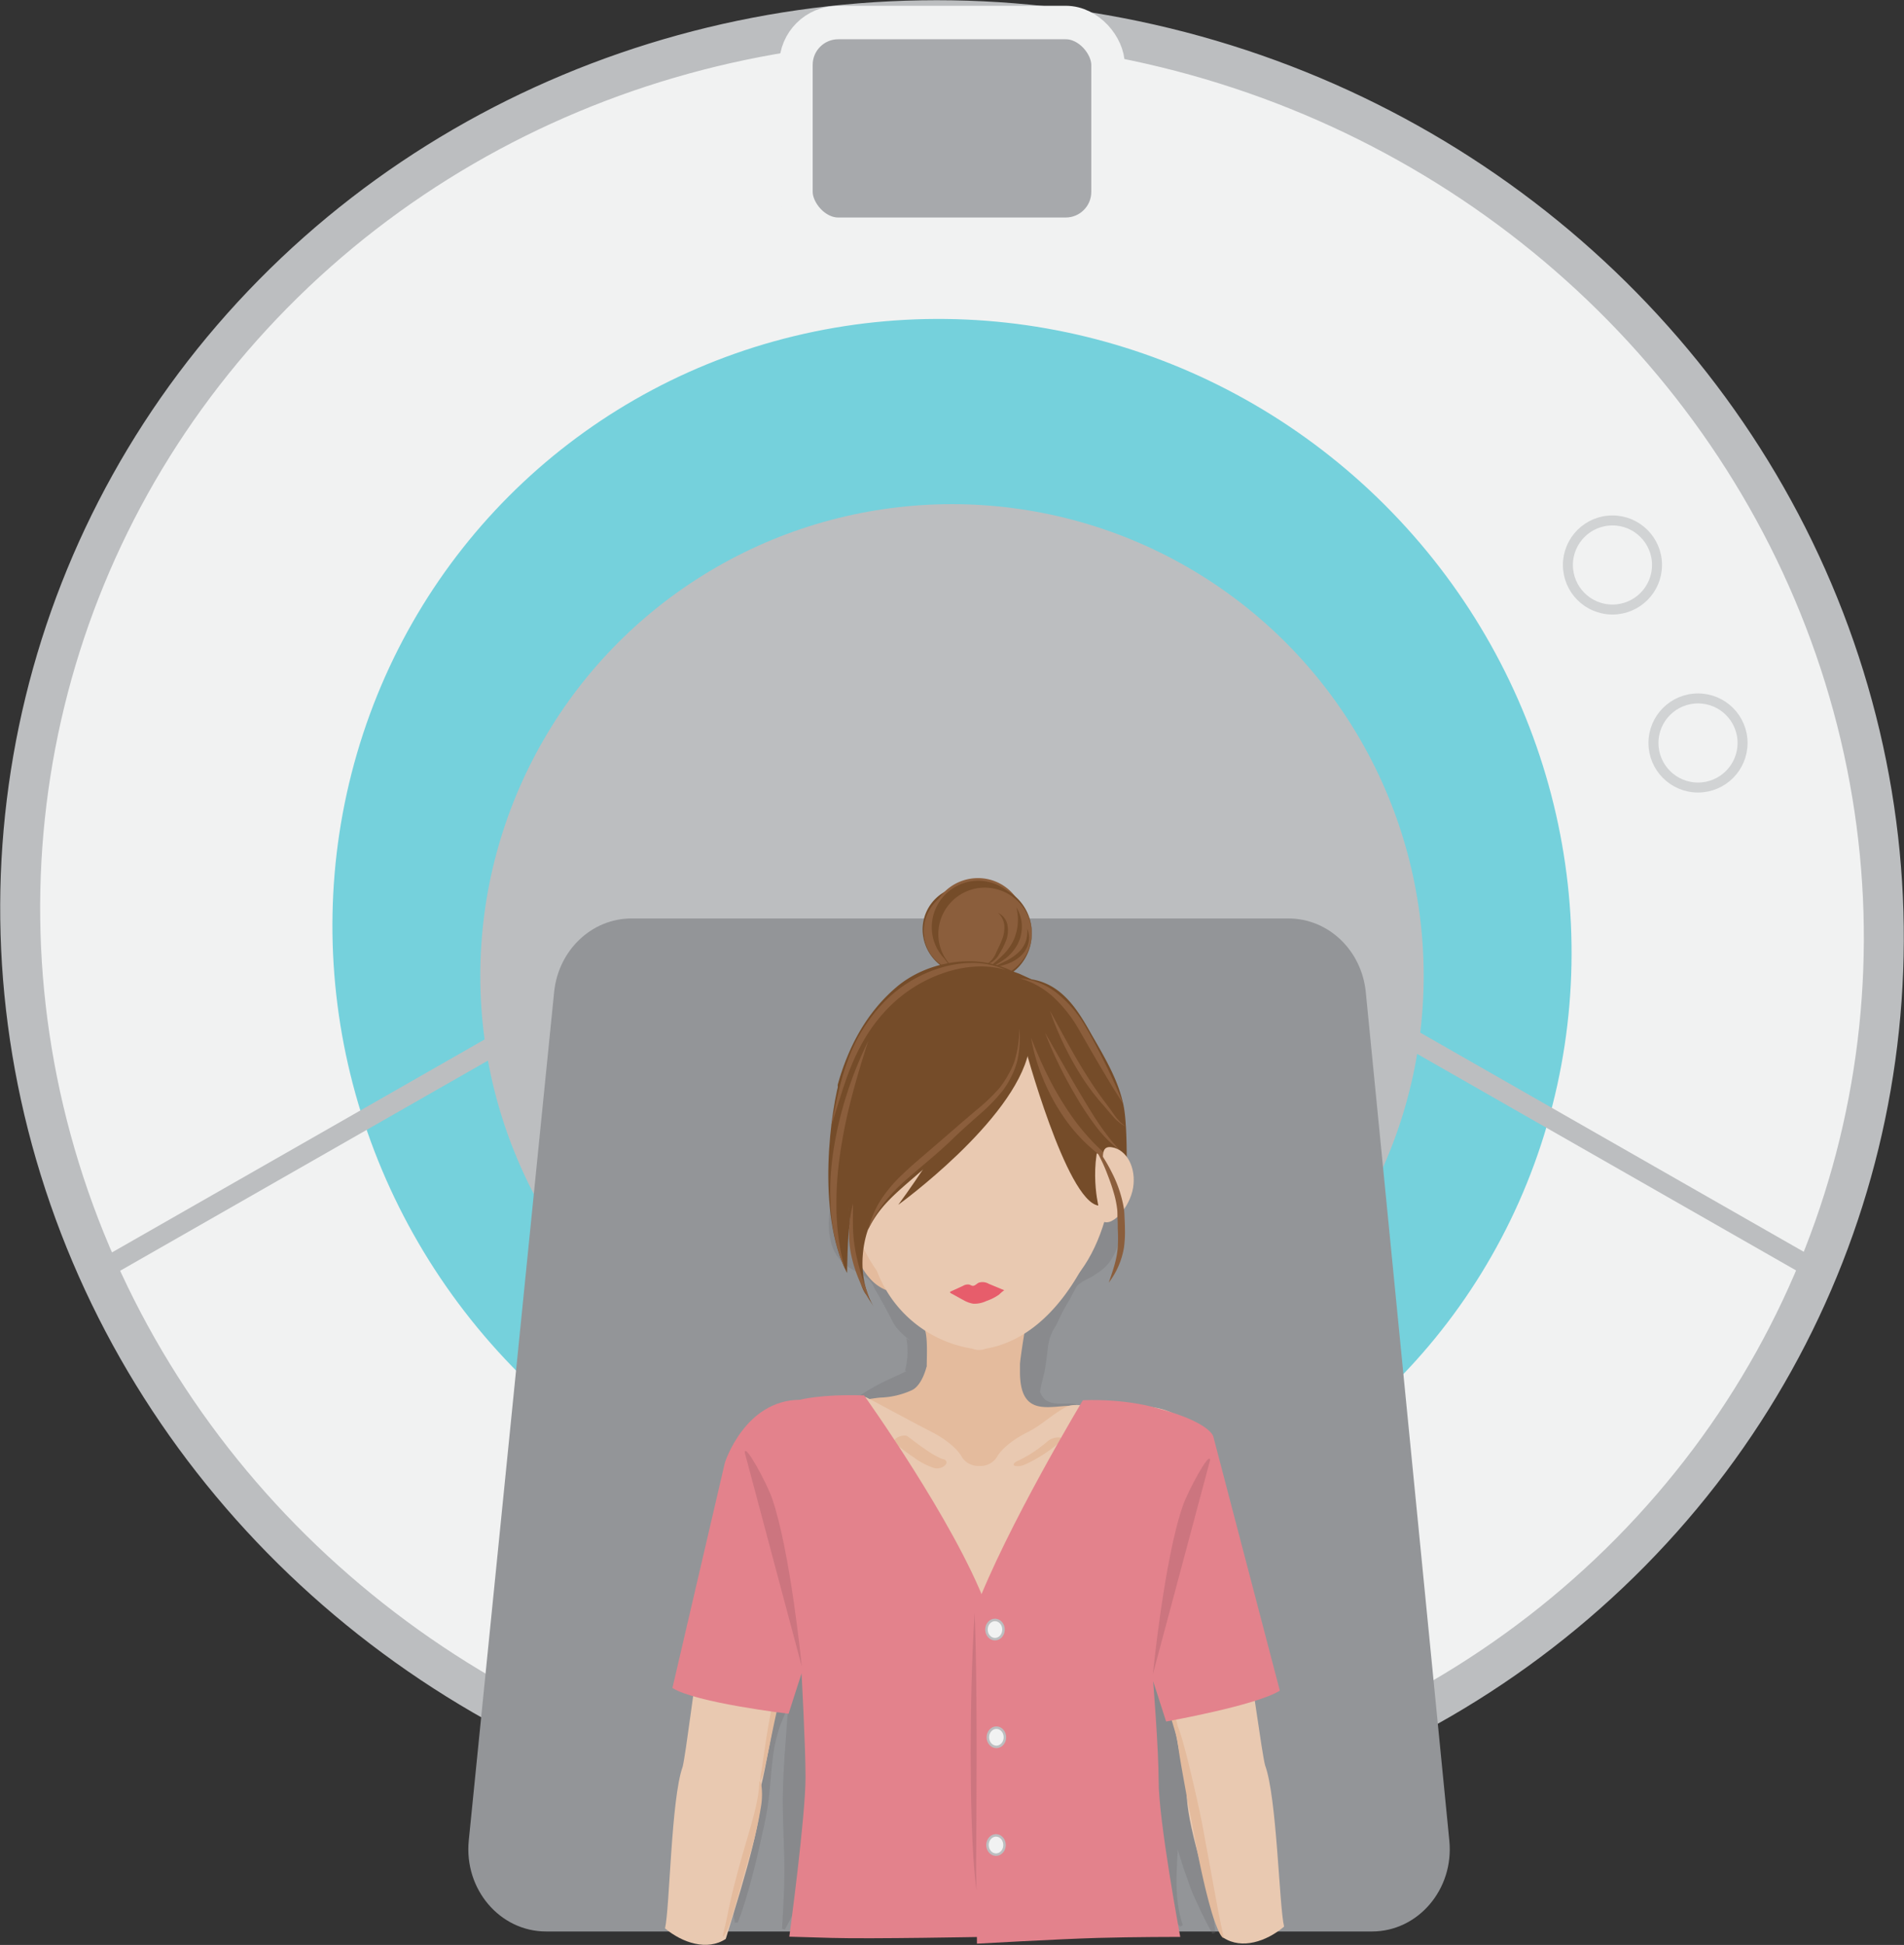 <svg xmlns="http://www.w3.org/2000/svg" viewBox="0 0 540.17 551.83"><rect x="0" y="0" width="540.17" height="551.83" fill="#333333" stroke="none"/><g id="a4771274-c922-4866-9b9d-7d81b5205254" data-name="Layer 2"><g id="e827752d-8cdd-4e0d-afad-8393fd7567a5" data-name="Layer 8"><ellipse cx="270.08" cy="261.83" rx="255.57" ry="264.87" transform="translate(-48.26 462.22) rotate(-76.3)" style="fill:#f1f2f2;stroke:#bcbec0;stroke-miterlimit:10;stroke-width:11.339px"/><ellipse cx="270.08" cy="266.54" rx="173.96" ry="177.81" transform="translate(-109.25 256.96) rotate(-43.18)" style="fill:#75d1dc"/><circle cx="270.08" cy="276.86" r="133.82" style="fill:#bcbec0"/><rect x="225.81" y="6.39" width="88.54" height="60.07" rx="12" style="fill:#a7a9ac;stroke:#f1f2f2;stroke-miterlimit:10;stroke-width:9.502px"/><path d="M389.24,548H154.93c-13.11,0-23.32-12-21.94-25.81l24.22-240.72c1.19-11.87,10.66-20.88,21.94-20.88H365.54c11.3,0,20.77,9,21.94,20.93l23.7,240.72C412.54,536,402.33,548,389.24,548Z" style="fill:#939598"/><g style="opacity:0.64"><g style="opacity:0.46"><path d="M208.45,545.5A78.17,78.17,0,0,1,208,527q.36-4.59,1.13-9.14a60.1,60.1,0,0,1,2.11-9c1.92-5.86,4.64-11.45,6.7-17.25,1.07-2.89,2.1-5.79,3.3-8.67a63.5,63.5,0,0,1,4.2-8.58l3.45-5.71.8,7.24c.34,3,.69,6,.91,9s.3,6,.41,9c.21,6,.43,12,.16,18a113.69,113.69,0,0,1-2,18.21,57.33,57.33,0,0,1-6.51,17.36l-.81-.25c.38-6.11.71-12,.66-17.8s-.41-11.66-.44-17.69.4-12,.83-18c.22-3,.4-6,.75-9s.79-6,1.24-9l4.25,1.52a29.56,29.56,0,0,0-5.32,6.88,36.33,36.33,0,0,0-3.34,8.24c-1.6,5.76-1.63,12-2.39,17.95-.37,3-.9,5.93-1.56,8.85s-1.31,5.85-2,8.77-1.48,5.85-2.32,8.77-1.75,5.85-2.9,8.78Z" style="fill:#6d6e71"/></g><g style="opacity:0.46"><path d="M334.84,546.63a21,21,0,0,1-3.24-4.32,30.19,30.19,0,0,1-2.17-5,48.12,48.12,0,0,1-2-10.55c-.31-3.51-.37-6.92-.5-10.26s-.22-6.71-.14-10.08.29-6.78.44-10.2c.09-1.7.15-3.41.16-5.12s0-3.42-.08-5.12a111.28,111.28,0,0,0-3.13-20.22l4.27-.68c1,3.41,2.14,6.8,3.13,10.22s1.86,6.86,2.68,10.31c1.68,6.89,3.38,13.78,4.63,20.76s2.14,14,3.07,20.94c.46,3.49.89,7,1.44,10.46s1.06,7,1.38,10.62l-.8.27c-1.75-3.15-3.33-6.41-4.82-9.71-.79-1.64-1.42-3.33-2-5s-1.24-3.4-1.78-5.11a209.14,209.14,0,0,1-5.4-20.72c-1.44-6.94-2.44-14-3.46-21-.52-3.51-1-7-1.37-10.57s-.59-7.1-.91-10.65l4.27-.67a139.86,139.86,0,0,0,1.68,20.45c1.08,6.76,3,13.48,3.84,20.37a72,72,0,0,1,.48,10.38c0,3.49-.28,6.9-.47,10.22-.37,6.66-.63,13,1.52,19.55Z" style="fill:#6d6e71"/></g></g><g style="opacity:0.58"><g style="opacity:0.46"><path d="M238.29,338.33a20.74,20.74,0,0,1,4.05,4.24,23.66,23.66,0,0,1,1.45,2.19A24.84,24.84,0,0,1,245,347c.36.72.7,1.42,1,2.15a10.81,10.81,0,0,1,.73,2.09,11.48,11.48,0,0,1,.26,2.11c0,.72,0,1.44.08,2.18a10.26,10.26,0,0,0,2,4.73c.53.75,1.07,1.49,1.64,2.2.27.35.6.72.88,1a8,8,0,0,0,.77.76,28.85,28.85,0,0,0,4.1,2.91c.74.43,1.49.92,2.23,1.31.72.21,1.38.33,2,.49s1.28.41,2.05.7l1.2.48.32.13a1.13,1.13,0,0,1,.19.08l.43.29a8.84,8.84,0,0,1,1.44,1.24,13.33,13.33,0,0,1,2.57,4.14,21,21,0,0,1,1.05,3.49,22.64,22.64,0,0,1,.39,6.66,19.67,19.67,0,0,1-1.88,6.93,14.66,14.66,0,0,1-2.46,3.59,11.63,11.63,0,0,1-4.28,2.88c-.43.15-.86.28-1.29.4l-.84.11c-.53,0-1.06.09-1.55.1a27.24,27.24,0,0,1-2.89-.1,32.73,32.73,0,0,1-5.49-1,25.77,25.77,0,0,1-5.34-2.06.71.71,0,0,1-.3-1,.92.92,0,0,1,.23-.25,62.52,62.52,0,0,1,9.45-5.07c.74-.36,1.47-.67,2.12-1a8.93,8.93,0,0,0,.93-.47l.39-.24a.12.12,0,0,0-.09,0c-.13,0-.26-.05-.25-.18s.09-.38.18-.74a21.55,21.55,0,0,0,.43-6.46,14,14,0,0,0-.19-1.45c0-.36-.19-.64.16-.32a3.62,3.62,0,0,0,.5.38l.18.1s-.05-.06-.08-.08l-.22-.21-1-.88a21.81,21.81,0,0,1-2.17-2.15,12.4,12.4,0,0,1-1.79-2.9l-1.27-2.39c-.85-1.58-1.69-3.16-2.64-4.75l-.73-1.29c-.19-.4-.34-.74-.54-1.09a7.09,7.09,0,0,0-1.48-1.83c-1.16-1.08-2.88-1.61-4.84-2.86a11.61,11.61,0,0,1-5.52-7.34,25.56,25.56,0,0,1-.52-2.72c-.11-.9-.13-1.82-.15-2.74a23.67,23.67,0,0,1,.22-2.76,17.51,17.51,0,0,1,1.8-5.69.78.78,0,0,1,1-.33l.11.06Z" style="fill:#6d6e71"/></g><g style="opacity:0.46"><path d="M315.48,342.86a8.81,8.81,0,0,1,2.19,5.06,13.42,13.42,0,0,1-.58,5.54,16,16,0,0,1-2.45,4.8,11.41,11.41,0,0,1-1.85,1.89c-.69.58-1.39,1-2.26,1.6s-1.5.86-2.19,1.22a15.22,15.22,0,0,0-1.86,1.09,4.8,4.8,0,0,0-.71.58c-.07.09-.18.2-.24.28s0,.05-.11.15l-.16.28c-.41.74-.82,1.49-1.2,2.25-.79,1.52-1.76,3-2.55,4.52s-1.35,2.83-2,4.08a16,16,0,0,0-1.68,3.46,20.68,20.68,0,0,0-.62,3.4l-.24,2-.14,1.08-.08.56-.05.29-.05.38a20.77,20.77,0,0,1-.5,2.54l-.52,2.14c-.33,1.32-.5,2.58-.55,2.82a4.88,4.88,0,0,0,1.72,2.44,6.84,6.84,0,0,0,3.59.94c.74,0,1.51,0,2.32,0a9.14,9.14,0,0,1,2.56.18l-.07.8c-1.31.4-2.72,1.32-4.33,1.86a9.58,9.58,0,0,1-5.67.43,9.19,9.19,0,0,1-5.11-3.72,5.65,5.65,0,0,1-.53-.85,7.08,7.08,0,0,1-.42-.95c-.1-.29-.18-.58-.26-.87l-.18-.8a18,18,0,0,1-.28-2.87c0-.89,0-1.73,0-2.53s0-1.57,0-2.12l0-1.11v-1.26a19.15,19.15,0,0,1,.26-2.65,16.39,16.39,0,0,1,2-5.58,19.77,19.77,0,0,1,3.51-4.33,18,18,0,0,1,4.4-2.76,7.27,7.27,0,0,0,3.37-2.72,5.47,5.47,0,0,0,.75-2l0-.27c0-.08.08-.26.12-.38a5.24,5.24,0,0,1,.31-.76,10.75,10.75,0,0,1,.75-1.26c1-1.52,2.17-2.82,2.92-4a2.54,2.54,0,0,0,.21-.39l.23-.48.47-1c.34-.64.67-1.25,1-1.82.73-1.15,1.53-2.2,2.23-3.32a29.15,29.15,0,0,0,3.7-7.71Z" style="fill:#6d6e71"/></g></g><path d="M305.22,398.83c-6.83-.32-15.9,4-15.85-9.68V387c.13-1.77.86-6.42,1.23-8.66,1.9-11.58-5.2-26.34-14.39-26.37s-17.45,14.37-13.76,25.51c.83,2.51.41,8.79.48,10.26h-.06s-1.21,5.28-4.16,6.68a23.19,23.19,0,0,1-8.54,2.09c-2.12,0-12.71,2.09-12.71,2.09s7.68,2.49,12.15,4.59,18.11,15.91,24.47,16.63,9.41-3.07,12-6.3,5.92-7.85,17.95-10.82C304.05,402.73,312.37,399.17,305.22,398.83Z" style="fill:#e4bb9d"/><path d="M243.16,399.44h0C243.53,399.55,243.57,399.56,243.16,399.44Z" style="fill:#e9c9b1"/><path d="M246.34,404.69c-1.48-.68-8.51-3.91-12.32-5.21-15.64-5.36-22,8.11-24.63,12.66-6.08,10.44-13.93,81.86-15.72,89.13h0c-3.28,9.07-3.65,40.1-5,45.85v0c5,4.17,12,6.43,17.23,3,6.21-20.17,10.65-35,10-43.28,2.86-11.58,4.46-29,10-39.89C246.55,426.39,246.34,404.81,246.34,404.69Z" style="fill:#e9c9b1"/><path d="M228.47,433.83c.15-.05.5.94,1.58,2.46.52.77,1.27,1.65,2,2.88a7.4,7.4,0,0,1,.79,2.18,7.91,7.91,0,0,1,0,2.61,13.67,13.67,0,0,1-.76,2.68l-1,2.69c-.35.93-.72,1.89-1.1,2.88l-1.08,3.07c-1.5,4.2-3,8.87-4.39,13.82-2.86,9.9-4.73,19-6.1,25.67-.68,3.32-1.25,6-1.74,7.85a7.45,7.45,0,0,1-1,2.78,13,13,0,0,1,.36-2.93c.27-1.87.67-4.58,1.16-7.93a212.75,212.75,0,0,1,5.61-25.94c1.43-5,3-9.69,4.57-13.89l1.17-3.07c.41-1,.8-1.94,1.19-2.87l1.11-2.66a13.69,13.69,0,0,0,.8-2.39,7,7,0,0,0,.16-2.2,7.14,7.14,0,0,0-.55-1.89c-.56-1.15-1.24-2.11-1.69-3C228.51,435,228.38,433.85,228.47,433.83Z" style="fill:#e4bb9d"/><path d="M205.13,549.48c-.26-.12.54-2.49,1.33-6.52s2.15-9.58,3.87-15.63,3.42-11.44,4.25-15.42a35.7,35.7,0,0,0,.75-4.72c0-.28,0-.53.06-.75s0-.4,0-.55c0-.31.07-.48.14-.49s.16.13.26.43.11.33.18.56.07.49.12.78a21,21,0,0,1-.13,5,109.47,109.47,0,0,1-3.73,15.73c-1.71,6-3.22,11.5-4.42,15.45a35,35,0,0,1-1.69,4.63C205.63,549,205.25,549.53,205.13,549.48Z" style="fill:#e4bb9d"/><path d="M305.37,404.85Z" style="fill:#e9c9b1"/><path d="M305.37,404.85c1.47-.69,8.33-4.72,12.27-5.35,18.06-2.91,22.05,7.86,24.74,12.38,6.18,10.37,14.67,81.7,16.52,88.95h0c3.36,9,4,40.05,5.4,45.79v0c-5,4.23-12,6.56-17.2,3.16-6.4-20.1-11-34.83-10.41-43.16-3-11.55-4.72-28.95-10.35-39.77C305.35,426.56,305.37,405,305.37,404.85Z" style="fill:#e9c9b1"/><path d="M324.85,436.07a8.23,8.23,0,0,1,0,2.46c-.09,1.55.14,3.81,0,6.68,0,.72-.08,1.46-.13,2.24,0,.38-.07.78-.11,1.18,0,.2,0,.41-.05.6l0,.53a41.55,41.55,0,0,0,.93,5.05c.81,3.62,1.83,7.59,2.88,11.76,2.12,8.33,4.06,15.88,5.33,21.38s1.85,9,1.56,9-1.17-3.29-2.79-8.7-3.71-12.92-5.84-21.27c-1.05-4.18-2-8.17-2.76-11.85a37.73,37.73,0,0,1-.8-5.39v-.7c0-.21,0-.4.07-.6.06-.4.11-.78.16-1.16.09-.76.17-1.49.24-2.18.27-2.76.24-5.07.54-6.67S324.74,436.05,324.85,436.07Z" style="fill:#e4bb9d"/><path d="M347.11,549.83c-.14.11-.8-.59-1.45-2.06a45.86,45.86,0,0,1-2.2-6.32c-1.56-5.4-3.23-13-4.77-21.35-.73-4.15-1.6-8.14-2.25-11.77s-1.26-6.91-1.7-9.67c-.88-5.51-1.24-9-.85-9s1.42,3.24,2.8,8.65c.7,2.71,1.47,5.94,2.29,9.54s1.73,7.54,2.48,11.78c1.54,8.34,2.92,15.9,3.93,21.4.51,2.73,1,4.92,1.3,6.43S347.29,549.7,347.11,549.83Z" style="fill:#e4bb9d"/><path d="M320.09,398.75c-8,2.21-14-1.47-17.68.46-3.89,2.06-6.73,5-10.63,7-7.32,3.62-9,7.26-9,7.26a5.5,5.5,0,0,1-4.83,2.45h-.22a5.51,5.51,0,0,1-4.82-2.49s-1.65-3.65-8.94-7.34c-4.55-2.3-14.26-7.62-18-9.53-2.88-1.47-12.32,2.61-17.18,3.56-8.52,1.68-7.15,20.38-6.09,26.15,1.38,7.58,6.77,18,7,21.17a127,127,0,0,0,9,43.62c5.48,13.84,3.46,22.2,2.27,27.42a72,72,0,0,1-4.24,11c-1.72,3.78-6.25,16.07-3,18.23,5.86,3.88,23,.9,43.43.34h0c33.26.81,43.65-12.53,43.65-12.53S315.18,524,314,518.74s-1.14-12.79,2.45-27.39,9.09-40.41,9.33-43.54,5.71-13.55,7.15-21.11C334,421.38,329.2,396.25,320.09,398.75Z" style="fill:#e9c9b1"/><ellipse cx="249.98" cy="455.48" rx="19.86" ry="21.99" style="fill:#e9c9b1"/><ellipse cx="304.86" cy="460.51" rx="19.86" ry="21.99" style="fill:#e9c9b1"/><ellipse cx="249.98" cy="455.21" rx="2.88" ry="3.19" style="fill:#e07e73"/><ellipse cx="303.76" cy="460.24" rx="2.88" ry="3.19" style="fill:#e07e73"/><path d="M237.57,476.6a67.9,67.9,0,0,0,8.34-.36,33.53,33.53,0,0,0,7.59-1.7,28.17,28.17,0,0,0,6.76-3.63,60.16,60.16,0,0,0,6.24-5.48,17.46,17.46,0,0,1-4,7.92,18.69,18.69,0,0,1-7.58,5.16,20.57,20.57,0,0,1-9,1.05A18.09,18.09,0,0,1,237.57,476.6Z" style="fill:#e4bb9d"/><path d="M289.49,472.26a55.45,55.45,0,0,0,6.95,4.43,23.51,23.51,0,0,0,7.09,2.47,19.78,19.78,0,0,0,7.37-.3,53.81,53.81,0,0,0,7.8-2.58A16.9,16.9,0,0,1,312,482a15.67,15.67,0,0,1-9.14,1.33,17.17,17.17,0,0,1-8.29-3.91A17,17,0,0,1,289.49,472.26Z" style="fill:#e4bb9d"/><path d="M254.1,409.73c1.72,1.28,3.41,2.6,5.19,3.8a20.32,20.32,0,0,0,5.79,3,3.39,3.39,0,0,0,3.06-.82c.64-.68.48-1.43-.45-1.69-.2,0-.4-.12-.6-.18s.29.12,0,0l-.35-.15c-.47-.2-.92-.44-1.36-.68-1-.54-1.9-1.14-2.81-1.76-1.73-1.18-3.38-2.46-5.06-3.71-1.23-.92-5.19.88-3.41,2.2Z" style="fill:#e4bb9d"/><path d="M291,415.42a41.39,41.39,0,0,0,10.17-6.7.45.45,0,0,0,.05-.68,1.82,1.82,0,0,0-1.12-.21,4.81,4.81,0,0,0-2.89,1.08c-.57.51-1.27,1.08-2,1.63s-1.48,1.09-2.26,1.6c-.37.24-.74.48-1.12.71.15-.1.1-.06,0,0l-.29.17c-.19.11-.38.22-.58.32-.82.46-1.65.88-2.51,1.27-.44.2-1.41,1-.48,1.3a4.61,4.61,0,0,0,3-.5Z" style="fill:#e4bb9d"/><path d="M251.43,366.05a12.35,12.35,0,0,1-4.81-3.52,19.17,19.17,0,0,1-3.11-5,21.64,21.64,0,0,1-1.54-5.61,17.84,17.84,0,0,1,.11-5.87,30.09,30.09,0,0,1,2.92,5c.8,1.66,1.52,3.3,2.21,4.94l2.06,4.9C250,362.49,250.7,364.15,251.43,366.05Z" style="fill:#e4bb9d"/><g id="e9343d6d-c9e9-43cc-b207-6ed8811f54c8" data-name="face"><path d="M312.26,347.65s-9.35,31.06-32.62,35h0a5.06,5.06,0,0,1-3.75,0l0,0a34.72,34.72,0,0,1-28-24.78" style="fill:#e9c9b1"/><path d="M316.25,331.73c-3.17,28.11-15.62,41.9-38.72,42.56-23.95.69-35.75-17.17-39.42-45.16-3.79-28.9,17.44-52.92,40.55-52.84S319.52,302.77,316.25,331.73Z" style="fill:#e9c9b1"/></g><g id="a0adfa9d-bfc8-47c3-8979-75b381fe6b31" data-name="Hair"><circle cx="274.09" cy="263.94" r="12.14" style="fill:#8b5e3c"/><path d="M286.27,264a12.77,12.77,0,0,1-3.47,8.73,11.92,11.92,0,0,1-8.76,3.66,12.56,12.56,0,0,1-8.66-3.8,12.81,12.81,0,0,1-3.63-8.69,12.29,12.29,0,0,1,12.38-12.46,12.07,12.07,0,0,1,8.74,3.79A12.77,12.77,0,0,1,286.27,264Zm-.08,0a11.62,11.62,0,0,0-1-4.62,12,12,0,0,0-2.69-3.82,12.37,12.37,0,0,0-8.41-3.39,12,12,0,0,0-12,11.73,11.6,11.6,0,0,0,3.41,8.52,11.82,11.82,0,0,0,8.49,3.38,12.52,12.52,0,0,0,8.44-3.39,12,12,0,0,0,2.72-3.81A11.56,11.56,0,0,0,286.19,264Z" style="fill:#754c29"/><circle cx="277.5" cy="262.86" r="13.34" style="fill:#754c29"/><path d="M290.87,262.91a13.89,13.89,0,0,1-3.82,9.57,13.08,13.08,0,0,1-9.6,4,13.72,13.72,0,0,1-9.51-4.15,14,14,0,0,1-4-9.53,13.5,13.5,0,0,1,13.59-13.66,13.24,13.24,0,0,1,9.58,4.15A13.92,13.92,0,0,1,290.87,262.91Zm-.07,0a12.76,12.76,0,0,0-4-9.28,13.54,13.54,0,0,0-9.25-3.75,13.22,13.22,0,0,0-13.2,12.93,12.81,12.81,0,0,0,13.1,13.09,13.71,13.71,0,0,0,9.29-3.73,12.78,12.78,0,0,0,4.06-9.26Z" style="fill:#8b5e3c"/><circle cx="279.36" cy="264.81" r="13.34" style="fill:#8b5e3c"/><path d="M292.73,264.86a13.93,13.93,0,0,1-3.82,9.58,13.13,13.13,0,0,1-9.61,4,13.76,13.76,0,0,1-9.5-4.15,14,14,0,0,1-4-9.54,13.5,13.5,0,0,1,13.59-13.65,13.25,13.25,0,0,1,9.58,4.14A13.93,13.93,0,0,1,292.73,264.86Zm-.07,0a13.15,13.15,0,0,0-1.05-5.07,13.35,13.35,0,0,0-2.95-4.21,13.58,13.58,0,0,0-9.25-3.74,13.2,13.2,0,0,0-13.2,12.92,12.78,12.78,0,0,0,3.76,9.36,13,13,0,0,0,9.34,3.74,13.77,13.77,0,0,0,9.29-3.74,12.83,12.83,0,0,0,4.06-9.26Z" style="fill:#754c29"/><path d="M283.14,259a4.75,4.75,0,0,1,2.68,3.45,8.19,8.19,0,0,1-.43,4.5,21.38,21.38,0,0,1-2,3.88,5.68,5.68,0,0,1-3.38,2.74,7.27,7.27,0,0,0,2.57-3.21c.59-1.27,1.25-2.55,1.72-3.83a8.89,8.89,0,0,0,.63-3.93A5.46,5.46,0,0,0,283.14,259Z" style="fill:#754c29"/><path d="M288.35,257.45a10.17,10.17,0,0,1,1.54,5.13,10.61,10.61,0,0,1-1.22,5.36,12.59,12.59,0,0,1-3.57,4.13,20.35,20.35,0,0,1-4.65,2.57c1.3-1.2,2.67-2.28,3.87-3.47a16,16,0,0,0,3-3.94A14.12,14.12,0,0,0,288.35,257.45Z" style="fill:#754c29"/><path d="M291.42,263.52a6.23,6.23,0,0,1,.31,4.18,7.47,7.47,0,0,1-2.29,3.65,11.33,11.33,0,0,1-3.67,2.13,18.23,18.23,0,0,1-4,.94c1.23-.65,2.48-1.19,3.66-1.8a14.91,14.91,0,0,0,3.24-2.17,8.12,8.12,0,0,0,2.21-3A8.68,8.68,0,0,0,291.42,263.52Z" style="fill:#754c29"/><path d="M238.58,305.07c-2.91,9.24-7.11,39,1.74,56.13,0,0,.11-11.52.81-13.87" style="fill:#754c29"/><path d="M290.61,296.45s11.87,44.23,21,45.6c0,0-3.49-14.21,3.14-24.7C314.73,317.35,300.65,295.38,290.61,296.45Z" style="fill:#754c29"/><path d="M281.4,285.89s.31,19.32-26.56,55.94c0,0,32.72-23.68,37-43.41C291.88,298.42,295.28,285.38,281.4,285.89Z" style="fill:#754c29"/><path d="M237.64,307.84c3-10.79,8.17-20.54,16.69-27.78s22.38-9.81,32.91-4.49l1.88.67,3.53,1.61c7.91,1.29,12.38,7.44,16.32,14.42s8.43,14,9.88,21.91c1,5.53.79,17.56.79,17.56-13.73-6.44-21.62-13.48-26.06-28a37.07,37.07,0,0,0-2.88-6c.38,5.09-2.13,9.28-5.54,13.07s-7.87,6.68-11.29,10c-16.63,16.17-22.56,18.13-27.59,28,0,0-4.46,11.33,1.53,21.85l-2-3.24c-2.29-2.83-2.58-8.41-4.71-20.1" style="fill:#754c29"/><path d="M289.23,291.75a31.68,31.68,0,0,1-.63,9.25,21.33,21.33,0,0,1-1.66,4.39,24.6,24.6,0,0,1-2.43,4A49.71,49.71,0,0,1,278,316.1c-2.3,2.06-4.61,4.07-6.83,6.17-4.38,4.37-9.26,8.22-13.84,12.22A51,51,0,0,0,251,341a43,43,0,0,0-2.59,3.75l-1.1,2c-.32.7-.68,1.38-1,2.08a28.42,28.42,0,0,1,3.69-8.55,39.94,39.94,0,0,1,6.08-7.13C258.3,331,260.67,329,263,327s4.66-4,6.95-6,4.69-4.05,7-6a54.45,54.45,0,0,0,6.58-6.28,26.34,26.34,0,0,0,2.49-3.76,20.68,20.68,0,0,0,1.87-4.12A35,35,0,0,0,289.23,291.75Z" style="fill:#8b5e3c"/><path d="M242,341.5c0,2.39-.07,4.76,0,7.11a43.53,43.53,0,0,0,.81,6.94,65.35,65.35,0,0,0,1.77,6.8c.71,2.25,1.53,4.47,2.27,6.75a39.94,39.94,0,0,1-5.42-13.28,29.65,29.65,0,0,1-.52-7.22A38.41,38.41,0,0,1,242,341.5Z" style="fill:#8b5e3c"/><path d="M246.34,295.33c-1.72,5.25-3.3,10.53-4.69,15.84a145.8,145.8,0,0,0-3.29,16.07,97,97,0,0,0-1.05,16.32,69,69,0,0,0,2.31,16.24,50.29,50.29,0,0,1-3.87-16.16,75.67,75.67,0,0,1,.62-16.68,103.34,103.34,0,0,1,3.78-16.23A108.6,108.6,0,0,1,246.34,295.33Z" style="fill:#8b5e3c"/><path d="M292.51,294.44c1.46,3.69,3,7.31,4.76,10.82a89.13,89.13,0,0,0,5.87,10.12,64.41,64.41,0,0,0,7.33,9.06,47.64,47.64,0,0,0,9.17,7.3,31.52,31.52,0,0,1-10.25-6.16,47.2,47.2,0,0,1-7.91-9.08,58.84,58.84,0,0,1-5.63-10.6A54.28,54.28,0,0,1,292.51,294.44Z" style="fill:#8b5e3c"/><path d="M235.84,319.39c1.27-6.16,2.41-12.38,4.63-18.36a46,46,0,0,1,9.94-16.28,37.8,37.8,0,0,1,16.22-10.1,31.58,31.58,0,0,1,9.49-1.45,23,23,0,0,1,9.27,2c-6.07-1.81-12.48-1-18.23,1.05a40.27,40.27,0,0,0-15.33,9.9,45.81,45.81,0,0,0-5.7,7.23,57.83,57.83,0,0,0-4.28,8.23C239.42,307.31,237.81,313.4,235.84,319.39Z" style="fill:#8b5e3c"/><path d="M289.29,277.55a19.61,19.61,0,0,1,11.08,4.66,33.21,33.21,0,0,1,7.78,9.4c2,3.48,3.84,7,5.6,10.58s3.43,7.22,4.89,10.95c-2.2-3.35-4.25-6.77-6.28-10.2s-4-6.89-6-10.34a39.12,39.12,0,0,0-7-9.22A23.88,23.88,0,0,0,289.29,277.55Z" style="fill:#8b5e3c"/><path d="M296.47,293c3.38,5.82,6.63,11.67,10.06,17.42s6.84,11.48,11.56,16.31a36,36,0,0,1-7.17-7.15,82.27,82.27,0,0,1-5.6-8.44A119.27,119.27,0,0,1,296.47,293Z" style="fill:#8b5e3c"/><path d="M297.85,286.72c3.21,5.83,6.26,11.67,9.73,17.27,1.73,2.79,3.54,5.54,5.51,8.18,1,1.31,2,2.69,2.92,4a14,14,0,0,0,3.42,3.52,12.39,12.39,0,0,1-3.86-3.16c-1.14-1.25-2.13-2.53-3.26-3.76a63,63,0,0,1-5.91-8.07,88.31,88.31,0,0,1-8.55-18Z" style="fill:#8b5e3c"/></g><path d="M230.69,444.29a16,16,0,0,1-.31-4,25,25,0,0,1,.44-3.94,22.38,22.38,0,0,1,1.18-3.81,12.15,12.15,0,0,1,2.13-3.38l-1,3.77c-.27,1.24-.56,2.48-.81,3.73C231.83,439.21,231.39,441.72,230.69,444.29Z" style="fill:#e4bb9d"/><path d="M317.68,443.68c-.24-1.67-.35-3.26-.56-4.84-.08-.8-.22-1.57-.34-2.36s-.32-1.57-.48-2.41a8.4,8.4,0,0,1,1.93,4.63,11.8,11.8,0,0,1,0,2.52A8.1,8.1,0,0,1,317.68,443.68Z" style="fill:#e4bb9d"/><path d="M312.78,336.1c.91-5.64-1.53-11.28,2.69-10.59s6.9,5.81,6,11.45-6.5,12.18-9.31,9c-1.59-1.83-.28-4.18.64-9.81" style="fill:#e9c9b1"/><path d="M269.53,366.51l3.73-1.71a2.53,2.53,0,0,1,1.8-.32,6,6,0,0,0,.79.33c.68.12,1.2-.58,1.82-.88a3.52,3.52,0,0,1,2.83.31l4.4,1.83a11.38,11.38,0,0,0-1.44,1.22,14.07,14.07,0,0,1-3.65,1.84,7.77,7.77,0,0,1-3.7.76,8.17,8.17,0,0,1-2.74-1c-1.38-.73-2.37-1.33-3.76-2.05" style="fill:#e75d6b"/><path d="M309.31,323.73a23.78,23.78,0,0,1,3.4,4.19,44.42,44.42,0,0,1,2.69,4.69A35,35,0,0,1,318.87,343c.12,1,.14,1.87.18,2.75s.09,1.79.09,2.69a33.62,33.62,0,0,1-.26,5.47,22.48,22.48,0,0,1-4.32,10c1.16-3.42,2.37-6.74,2.55-10.17.12-1.72.09-3.47,0-5.24,0-.88,0-1.77-.06-2.66s0-1.8-.09-2.61a27.64,27.64,0,0,0-1.06-5.06c-.48-1.68-1.08-3.34-1.73-5A44.64,44.64,0,0,0,309.31,323.73Z" style="fill:#8b5e3c"/><path d="M245.15,395.91s25.53,35.69,34.54,59.43l-.59,94.2s-32.1.61-43.07.29l-12.1-.35s4.64-34.21,4.6-45.36c0-8.8-1.13-29.34-1.13-29.34h0l-3.68,11.45s-26.32-3.11-32.95-7.31L205.65,415s5.6-17.75,21.26-17.85C226.91,397.17,232.66,395.5,245.15,395.91Z" style="fill:#e3828c"/><path d="M227.47,472.83S224.26,440.15,219,425c-1.47-4.19-7.66-15.72-7.71-12.88" style="fill:#cc757f"/><path d="M307.22,397.27s-21.58,35.87-30.59,59.61l.53,94.58s23.26-1.31,34.23-1.63c10.24-.29,23.45-.29,23.45-.29s-6.17-33.14-6.13-44.29c0-8.81-1.56-28.27-1.56-28.27h0l3.68,11.45s25.63-4.56,32.26-8.76L344.2,407.51s-1-4.17-16.56-8.14C327.64,399.37,319.71,396.85,307.22,397.27Z" style="fill:#e3828c"/><path d="M327.08,475s3.21-32.68,8.51-47.83c1.47-4.19,7.66-15.72,7.71-12.88" style="fill:#cc757f"/><ellipse cx="282.28" cy="462.34" rx="2.42" ry="2.73" style="fill:#f1f2f2;stroke:#bcbec0;stroke-miterlimit:10;stroke-width:0.707px"/><ellipse cx="282.68" cy="492.9" rx="2.42" ry="2.73" style="fill:#f1f2f2;stroke:#bcbec0;stroke-miterlimit:10;stroke-width:0.707px"/><ellipse cx="282.57" cy="523.47" rx="2.42" ry="2.73" style="fill:#f1f2f2;stroke:#bcbec0;stroke-miterlimit:10;stroke-width:0.707px"/><path d="M276.51,457.6c.5,13.14.54,26.27.56,39.39L277,516.68l-.05,9.84c-.06,3.28,0,6.56.1,9.84-.87-6.52-1.16-13.1-1.38-19.66s-.27-13.14-.29-19.71C275.41,483.86,275.67,470.72,276.51,457.6Z" style="fill:#cc757f"/><line x1="25.82" y1="362" x2="144.73" y2="294.04" style="fill:#f1f2f2;stroke:#bcbec0;stroke-miterlimit:10;stroke-width:5.669px"/><line x1="517.98" y1="362" x2="399.06" y2="294.04" style="fill:#f1f2f2;stroke:#bcbec0;stroke-miterlimit:10;stroke-width:5.669px"/><circle cx="457.46" cy="160.3" r="12.64" style="fill:#f1f2f2;stroke:#d1d3d4;stroke-miterlimit:10;stroke-width:2.835px"/><circle cx="481.73" cy="210.8" r="12.64" style="fill:#f1f2f2;stroke:#d1d3d4;stroke-miterlimit:10;stroke-width:2.835px"/></g></g></svg>